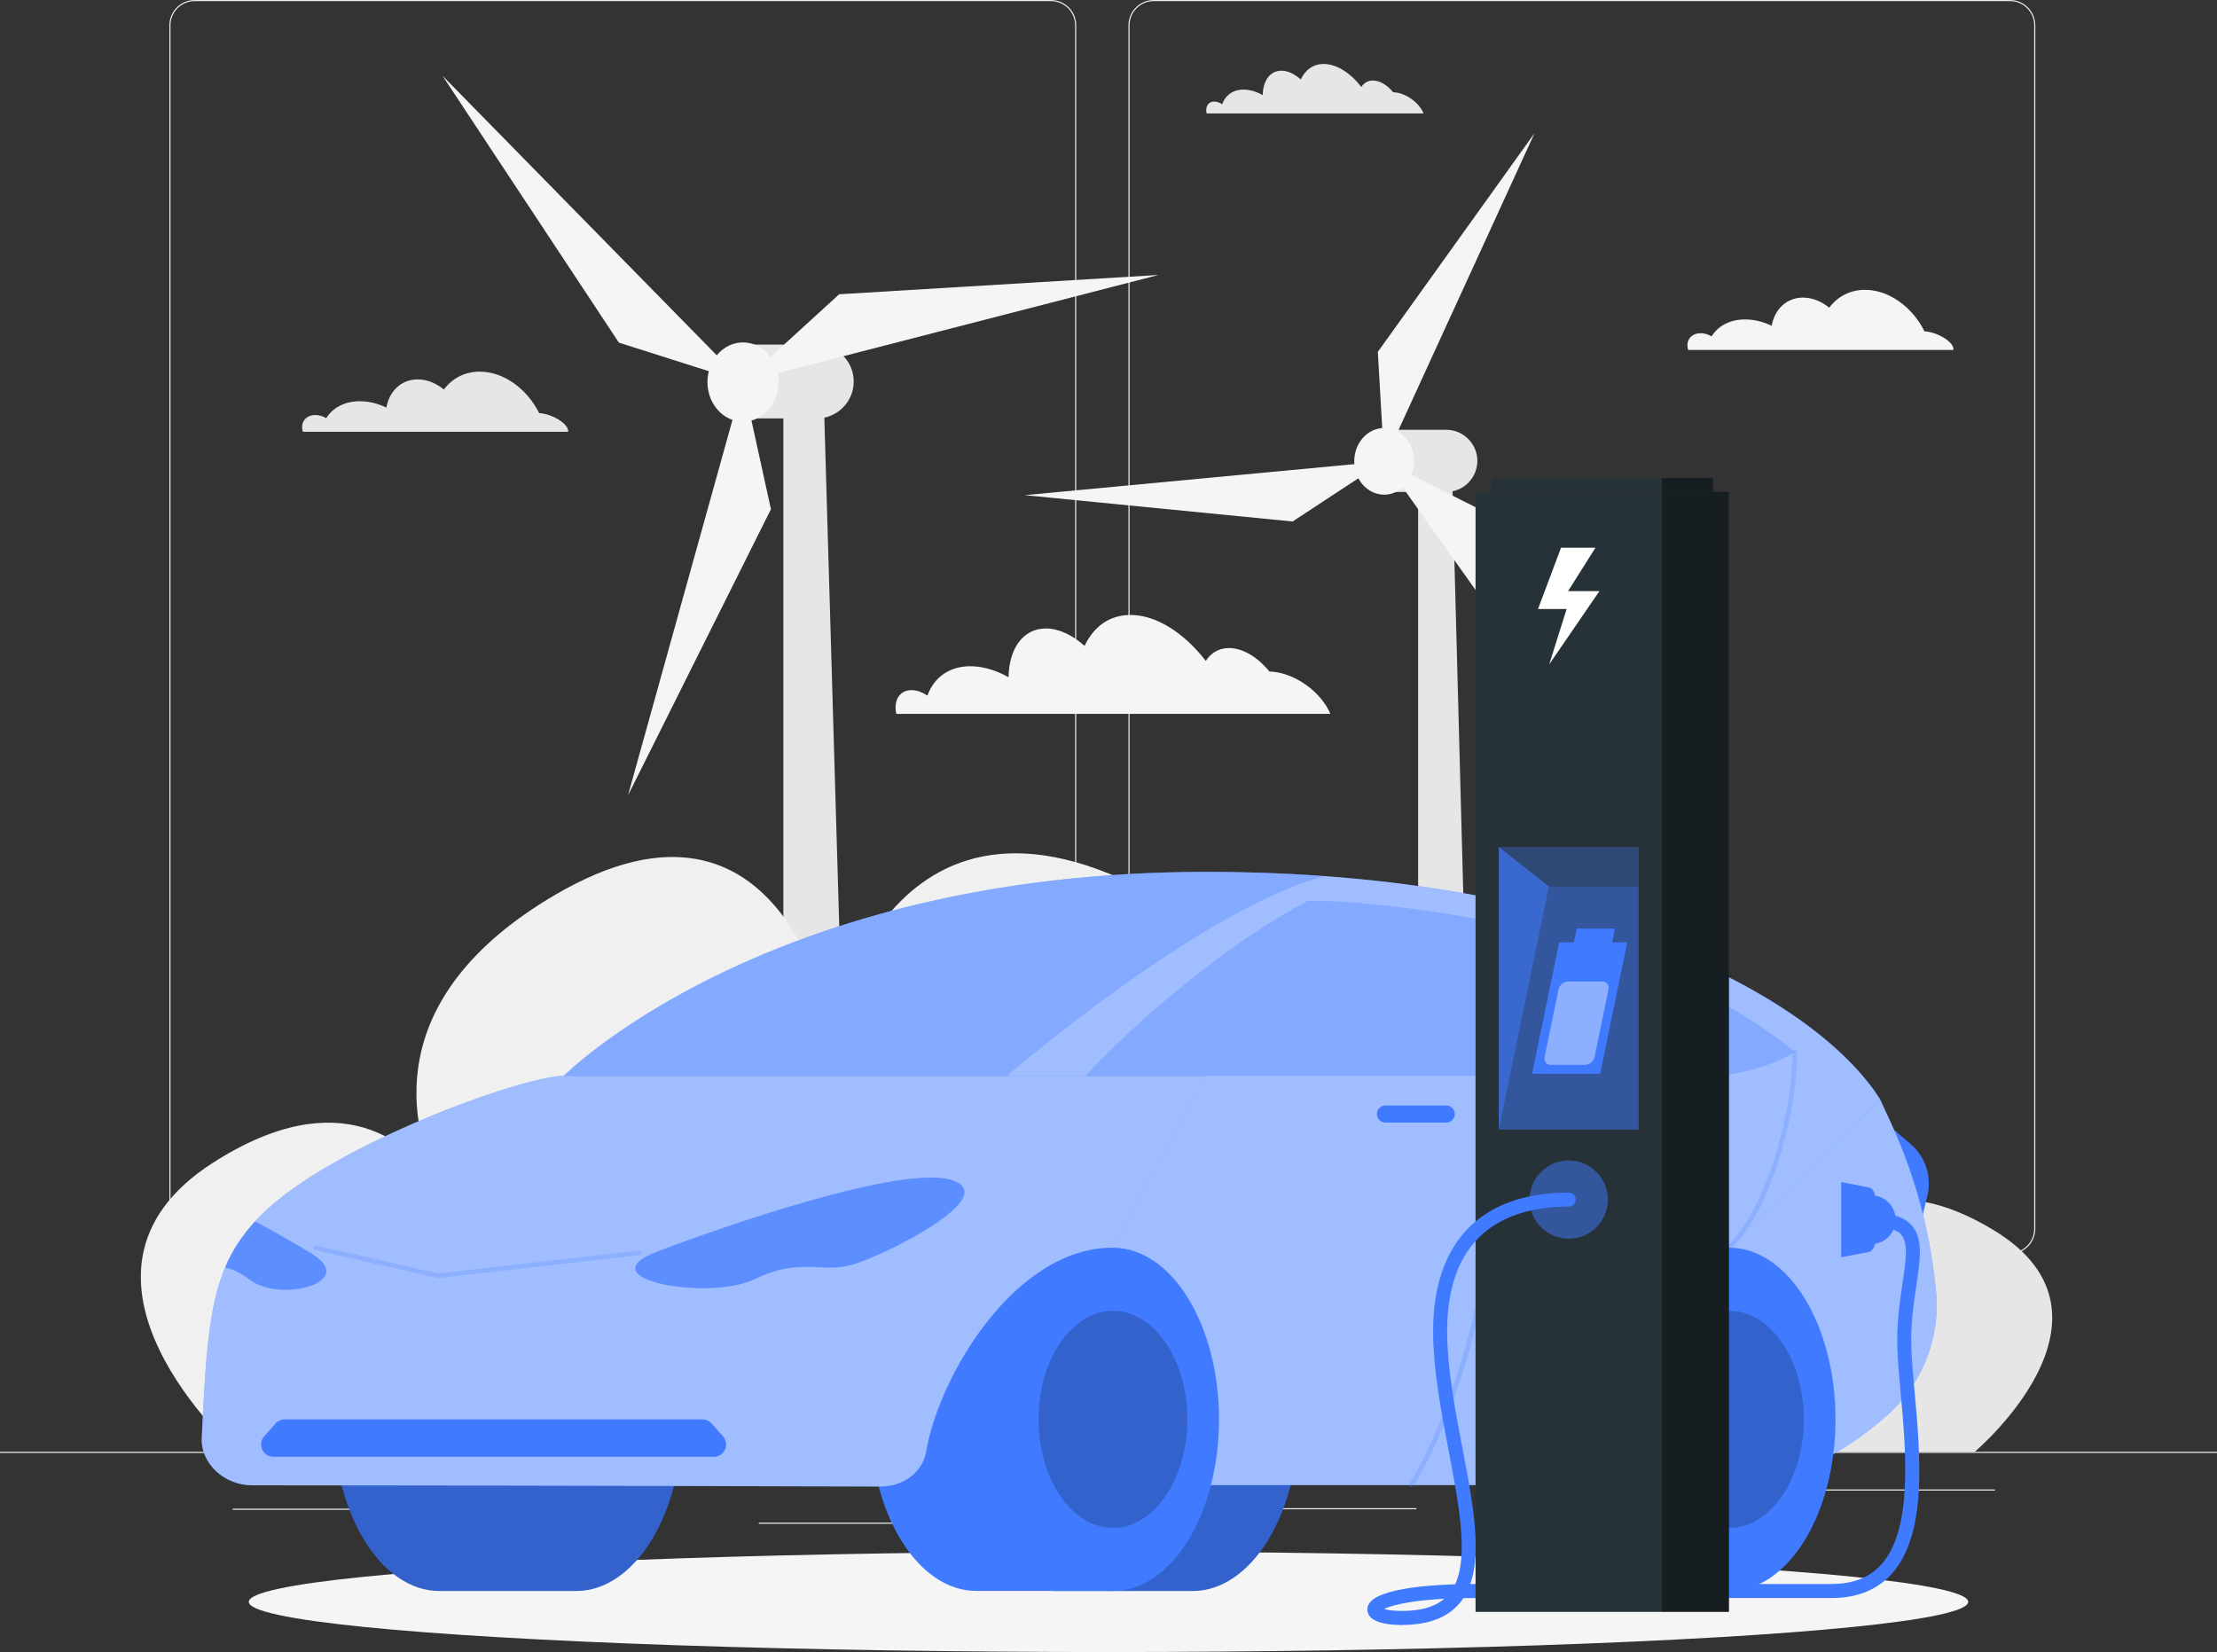 <?xml version="1.0" encoding="UTF-8"?>
<svg xmlns="http://www.w3.org/2000/svg" viewBox="0 0 500 372.61">
  <rect x="0" y="0" width="500" height="372.61" fill="#333333" stroke="none"/>
  <defs>
    <style>
      .cls-1, .cls-2, .cls-3, .cls-4, .cls-5, .cls-6, .cls-7, .cls-8, .cls-9, .cls-10, .cls-11, .cls-12, .cls-13, .cls-14, .cls-15, .cls-16 {
        stroke-width: 0px;
      }

      .cls-1, .cls-3, .cls-11 {
        opacity: .4;
      }

      .cls-1, .cls-5, .cls-12 {
        fill: #fff;
      }

      .cls-2, .cls-6, .cls-9, .cls-14, .cls-16 {
        fill: #407bff;
      }

      .cls-4 {
        fill: #e6e6e6;
      }

      .cls-5, .cls-6 {
        opacity: .5;
      }

      .cls-7 {
        fill: #f5f5f5;
      }

      .cls-8 {
        fill: #f0f0f0;
      }

      .cls-9 {
        opacity: .3;
      }

      .cls-10, .cls-16 {
        opacity: .2;
      }

      .cls-11, .cls-13 {
        fill: #263238;
      }

      .cls-14 {
        opacity: .7;
      }

      .cls-15 {
        fill: #ebebeb;
      }
    </style>
  </defs>
  <g id="Background_Complete" data-name="Background Complete">
    <g>
      <rect class="cls-15" y="327.45" width="500" height=".25"/>
      <rect class="cls-15" x="104.54" y="334.26" width="33.12" height=".25"/>
      <rect class="cls-15" x="171.14" y="343.42" width="40.75" height=".25"/>
      <rect class="cls-15" x="52.46" y="340.28" width="51.08" height=".25"/>
      <rect class="cls-15" x="356.76" y="335.94" width="93.14" height=".25"/>
      <rect class="cls-15" x="341.53" y="335.94" width="6.33" height=".25"/>
      <rect class="cls-15" x="277.21" y="340.16" width="42.23" height=".25"/>
      <path class="cls-15" d="m237.01,282.85H43.91c-3.15,0-5.71-2.56-5.71-5.71V5.71c0-3.15,2.56-5.71,5.71-5.71h193.1c3.15,0,5.71,2.56,5.71,5.71v271.43c0,3.15-2.56,5.71-5.71,5.71ZM43.91.25c-3.01,0-5.46,2.45-5.46,5.46v271.43c0,3.01,2.45,5.46,5.46,5.46h193.1c3.01,0,5.46-2.45,5.46-5.46V5.71c0-3.01-2.45-5.46-5.46-5.46H43.91Z"/>
      <path class="cls-15" d="m453.31,282.85h-193.1c-3.15,0-5.71-2.56-5.71-5.71V5.71c0-3.15,2.56-5.71,5.71-5.71h193.1c3.15,0,5.71,2.56,5.71,5.71v271.43c0,3.15-2.56,5.71-5.71,5.71ZM260.21.25c-3.01,0-5.46,2.45-5.46,5.46v271.43c0,3.01,2.45,5.46,5.46,5.46h193.1c3.01,0,5.46-2.45,5.46-5.46V5.71c0-3.01-2.45-5.46-5.46-5.46h-193.1Z"/>
    </g>
    <g>
      <g>
        <polygon class="cls-4" points="192.75 327.45 176.67 327.45 176.67 86.05 185.67 86.05 192.75 327.45"/>
        <path class="cls-4" d="m184.21,94.38h-15.09c-4.58,0-8.33-3.75-8.33-8.33h0c0-4.58,3.75-8.33,8.33-8.33h15.09c4.58,0,8.33,3.75,8.33,8.33h0c0,4.58-3.75,8.33-8.33,8.33Z"/>
        <ellipse class="cls-7" cx="167.57" cy="86.17" rx="8.02" ry="8.94"/>
        <polygon class="cls-7" points="167.57 86.17 99.8 17.09 139.58 77.28 167.57 86.17"/>
        <polygon class="cls-7" points="167.57 86.17 141.63 179.39 173.87 114.85 167.57 86.17"/>
        <polygon class="cls-7" points="167.57 86.17 261.27 62.02 189.26 66.37 167.57 86.17"/>
      </g>
      <g>
        <polygon class="cls-4" points="333.37 327.45 319.83 327.45 319.83 103.95 327.41 103.95 333.37 327.45"/>
        <path class="cls-4" d="m326.18,110.96h-12.7c-3.86,0-7.01-3.16-7.01-7.01h0c0-3.86,3.16-7.01,7.01-7.01h12.7c3.86,0,7.01,3.16,7.01,7.01h0c0,3.86-3.16,7.01-7.01,7.01Z"/>
        <ellipse class="cls-7" cx="312.17" cy="104.05" rx="6.75" ry="7.52"/>
        <polygon class="cls-7" points="312.17 104.05 346.1 30.01 310.74 79.37 312.17 104.05"/>
        <polygon class="cls-7" points="312.17 104.05 231.09 111.68 291.52 117.62 312.17 104.05"/>
        <polygon class="cls-7" points="312.17 104.05 359.33 170.45 334.26 115.14 312.17 104.05"/>
      </g>
      <g>
        <path class="cls-4" d="m273.06,286.03s-48.68-24.17,2.38-53.11c51.07-28.94,61.62,22.13,61.62,22.13,0,0,8.17-47.32,50.38-23.83,32.58,18.13,26.03,40.61,21.34,49.93,4.99-6.84,17.54-17.91,40.96-3.63,31.83,19.4-4.37,49.92-4.37,49.92h-192.23c-24.51-38.76,19.91-41.41,19.91-41.41Z"/>
        <path class="cls-8" d="m266.96,273.38s60.34-31.56-2.95-69.33c-63.29-37.78-76.37,28.89-76.37,28.89,0,0-10.13-61.78-62.44-31.11-40.37,23.66-32.26,53.01-26.44,65.19-6.19-8.93-21.74-23.38-50.77-4.74-39.45,25.33,5.42,65.18,5.42,65.18h238.24c30.37-50.6-24.68-54.07-24.68-54.07Z"/>
      </g>
      <g>
        <path class="cls-4" d="m121.61,93.2c-2.72-5.48-8-9.38-13.41-9.38-3.4,0-6.23,1.53-8.08,4.03-1.75-1.42-3.82-2.28-5.92-2.28-3.7,0-6.41,2.64-7.06,6.36-1.72-.83-3.57-1.34-5.45-1.42-3.69-.17-6.61,1.35-8.11,3.81-.69-.41-1.48-.67-2.28-.71-2.13-.1-3.51,1.43-3.09,3.41.03.12.06.24.09.36h59.84c.14-1.94-3.9-4.1-6.54-4.2Z"/>
        <path class="cls-7" d="m434.04,74.75c-2.72-5.48-8-9.38-13.41-9.38-3.4,0-6.23,1.53-8.08,4.03-1.75-1.42-3.82-2.28-5.92-2.28-3.7,0-6.41,2.64-7.06,6.36-1.72-.83-3.57-1.34-5.45-1.42-3.69-.17-6.61,1.35-8.11,3.81-.69-.41-1.48-.67-2.28-.71-2.13-.1-3.51,1.43-3.09,3.41.03.12.06.24.09.36h59.84c.14-1.94-3.9-4.1-6.54-4.2Z"/>
        <path class="cls-7" d="m287.16,151.51c-.3-.03-.58-.05-.86-.05-2.66-3.24-5.99-5.3-9.12-5.3-2.26,0-4.06,1.08-5.24,2.9-4.85-6.28-11.12-10.36-16.99-10.36-4.73,0-8.33,2.65-10.34,6.99-2.74-2.46-5.81-3.94-8.74-3.94-5.14,0-8.34,4.56-8.4,11,0,0,0,0,0,0-2.56-1.44-5.26-2.32-7.89-2.46-5.16-.29-8.88,2.33-10.42,6.6-1.06-.72-2.21-1.17-3.33-1.23-2.82-.16-4.39,2.2-3.69,5.35h97.9c-2.01-4.78-7.61-8.96-12.88-9.5Z"/>
        <path class="cls-4" d="m314.63,20.83c-.15-.02-.29-.02-.43-.02-1.33-1.62-3-2.65-4.56-2.65-1.13,0-2.03.54-2.62,1.45-2.43-3.14-5.56-5.18-8.49-5.18-2.37,0-4.16,1.33-5.17,3.49-1.37-1.23-2.91-1.97-4.37-1.97-2.57,0-4.17,2.28-4.2,5.5,0,0,0,0,0,0-1.28-.72-2.63-1.16-3.95-1.23-2.58-.15-4.44,1.17-5.21,3.3-.53-.36-1.11-.58-1.67-.61-1.41-.08-2.19,1.1-1.84,2.68h48.95c-1-2.39-3.81-4.48-6.44-4.75Z"/>
      </g>
    </g>
  </g>
  <g id="Shadow">
    <ellipse id="_Path_" data-name="&amp;lt;Path&amp;gt;" class="cls-7" cx="250" cy="361.29" rx="193.89" ry="11.32"/>
  </g>
  <g id="Electric_Car" data-name="Electric Car">
    <g>
      <g>
        <g>
          <path class="cls-2" d="m268.98,281.42s-.08,0-.11,0h0s-30.69,0-30.69,0c-13.21,0-23.92,17.33-23.92,38.71s10.71,38.71,23.92,38.71h30.69s.08,0,.11,0c13.21,0,23.92-17.33,23.92-38.71s-10.71-38.71-23.92-38.71Z"/>
          <path class="cls-10" d="m268.98,281.42s-.08,0-.11,0h0s-30.69,0-30.69,0c-13.21,0-23.92,17.33-23.92,38.71s10.71,38.71,23.92,38.71h30.69s.08,0,.11,0c13.21,0,23.92-17.33,23.92-38.71s-10.71-38.71-23.92-38.71Z"/>
        </g>
        <g>
          <path class="cls-2" d="m129.94,281.42s-.08,0-.11,0h0s-30.69,0-30.69,0c-13.21,0-23.92,17.33-23.92,38.71s10.71,38.71,23.92,38.71h30.69s.08,0,.11,0c13.21,0,23.92-17.33,23.92-38.71s-10.71-38.71-23.92-38.71Z"/>
          <path class="cls-10" d="m129.94,281.42s-.08,0-.11,0h0s-30.69,0-30.69,0c-13.21,0-23.92,17.33-23.92,38.71s10.71,38.71,23.92,38.71h30.69s.08,0,.11,0c13.21,0,23.92-17.33,23.92-38.71s-10.71-38.71-23.92-38.71Z"/>
        </g>
      </g>
      <path class="cls-2" d="m423.91,252.03l7.02,6.03c3.32,2.85,4.77,7.32,3.76,11.58l-1.6,6.74-9.17-24.35Z"/>
      <g>
        <path class="cls-2" d="m436.64,291.32h0c-1.22-13.21-4.67-26.11-10.22-38.15l-2.39-5.19h-58.32s30.23,87,30.23,87h0c10.63-2.65,20.49-7.78,28.75-14.97l.7-.61c8.05-7.01,12.24-17.45,11.26-28.08Z"/>
        <path class="cls-5" d="m436.64,291.32h0c-1.22-13.21-4.67-26.11-10.22-38.15l-2.39-5.19h-58.32s30.23,87,30.23,87h0c10.63-2.65,20.49-7.78,28.75-14.97l.7-.61c8.05-7.01,12.24-17.45,11.26-28.08Z"/>
      </g>
      <g>
        <path class="cls-2" d="m359.24,358.83c-13.21,0-23.92-17.33-23.92-38.71s10.71-38.71,23.92-38.71h30.69v77.42h-30.69Z"/>
        <ellipse class="cls-2" cx="390.04" cy="320.13" rx="23.92" ry="38.71"/>
        <ellipse class="cls-10" cx="390.04" cy="320.13" rx="16.78" ry="24.48"/>
      </g>
      <g>
        <path class="cls-2" d="m184.64,334.97l-57.51-92.31s45.5-46.01,144.91-46.01c86.05,0,137.59,28.42,152,51.32l-34.11,33.44c-33.03,0-32.82,35.02-37.35,49.74-.7,2.28-2.78,3.81-5.21,3.81h-162.73"/>
        <path class="cls-5" d="m184.64,334.97l-57.51-92.31s45.5-46.01,144.91-46.01c86.05,0,137.59,28.42,152,51.32l-34.11,33.44c-33.03,0-32.82,35.02-37.35,49.74-.7,2.28-2.78,3.81-5.21,3.81h-162.73"/>
      </g>
      <g>
        <path class="cls-2" d="m220.2,358.83c-13.21,0-23.92-17.33-23.92-38.71s10.71-38.71,23.92-38.71h30.69v77.42h-30.69Z"/>
        <ellipse class="cls-2" cx="251" cy="320.13" rx="23.92" ry="38.71"/>
        <ellipse class="cls-10" cx="251" cy="320.13" rx="16.78" ry="24.48"/>
      </g>
      <g>
        <path class="cls-2" d="m208.89,327.35c2.93-17.29,20.17-45.94,41.99-45.94l21.15-38.75H127.12c-9.24,0-52.44,15.61-68.17,31.34-11.01,11.01-12.15,22.09-13.45,50.29-.26,5.76,5.03,10.71,11.39,10.71,53.46.02,118.16.21,141.71.28,5.2.02,9.51-3.3,10.29-7.93Z"/>
        <path class="cls-5" d="m208.89,327.35c2.93-17.29,20.17-45.94,41.99-45.94l21.15-38.75H127.12c-9.24,0-52.44,15.61-68.17,31.34-11.01,11.01-12.15,22.09-13.45,50.29-.26,5.76,5.03,10.71,11.39,10.71,53.46.02,118.16.21,141.71.28,5.2.02,9.51-3.3,10.29-7.93Z"/>
      </g>
      <path class="cls-9" d="m272.03,196.66c-98.79,0-143.87,45.3-144.89,46h-.01s99.96.01,99.96.01c0,0,42.98-37.15,71.46-45.06-8.43-.62-17.28-.95-26.51-.95Z"/>
      <path class="cls-14" d="m148.42,282.2c13.72-5.19,55.12-19.78,66.41-15.99,11.29,3.79-16.05,17.33-22.94,19.13-6.88,1.8-11.41-1.8-21.72,3.18-10.31,4.98-38.36-.03-21.76-6.32Z"/>
      <path class="cls-16" d="m318.26,335.5c-.1,0-.21-.03-.3-.09-.24-.16-.3-.49-.14-.73.2-.3,20.47-30.81,20.47-92.01,0-.29.24-.53.53-.53s.53.24.53.53c0,61.56-20.44,92.3-20.65,92.6-.1.15-.27.23-.44.23Z"/>
      <path class="cls-16" d="m98.74,288.27s-.08,0-.12-.01l-27.53-6.33c-.28-.07-.46-.35-.4-.63.06-.28.35-.46.63-.4l27.44,6.31,45.37-5.17c.29-.03.55.17.58.46.03.29-.17.55-.46.58l-45.46,5.18s-.04,0-.06,0Z"/>
      <path class="cls-16" d="m389.93,281.95c-.14,0-.27-.05-.38-.16-.2-.21-.2-.54,0-.75,9.62-9.43,14.74-31.45,14.74-43.73,0-.29.24-.53.53-.53s.53.24.53.53c0,12.46-5.23,34.85-15.05,44.48-.1.1-.24.15-.37.15Z"/>
      <path class="cls-2" d="m312.46,253.19h13.71c1.06,0,1.93-.87,1.93-1.93h0c0-1.06-.87-1.93-1.93-1.93h-13.71c-1.06,0-1.93.87-1.93,1.93h0c0,1.06.87,1.93,1.93,1.93Z"/>
      <path class="cls-2" d="m372.61,253.19h13.7c1.06,0,1.93-.87,1.93-1.93h0c0-1.06-.87-1.93-1.93-1.93h-13.7c-1.06,0-1.93.87-1.93,1.93h0c0,1.06.87,1.93,1.93,1.93Z"/>
      <path class="cls-14" d="m70.24,282.72c-2.83-1.72-7.45-4.44-12.69-7.23-3,3.25-5.18,6.58-6.78,10.41,1.58.32,3.39,1.06,5.64,2.79,6.68,5.14,24.57.59,13.83-5.97Z"/>
      <path class="cls-9" d="m244.76,242.67h139.69c7.14,0,14.16-1.84,20.38-5.35h0s-22.6-20.54-68.11-29.39c-18.7-3.64-36.43-5.05-41.88-4.7-13,6.85-32.92,21.26-50.08,39.44Z"/>
      <path class="cls-2" d="m160.97,328.57H61.66c-2.39,0-3.66-2.82-2.08-4.61l2.57-2.9c.53-.59,1.28-.93,2.08-.93h94.18c.79,0,1.55.34,2.08.93l2.57,2.9c1.58,1.79.31,4.61-2.08,4.61Z"/>
      <path class="cls-2" d="m421.5,282.36l-6.26,1.21v-16.96l6.26,1.21c.85.16,1.48,1.31,1.48,2.66v9.21c0,1.36-.64,2.5-1.48,2.66Z"/>
    </g>
  </g>
  <g id="Charger">
    <g>
      <g>
        <path class="cls-2" d="m316.09,366.5c-4.97,0-7.71-1.24-7.71-3.48,0-1.91,2.13-3.32,6.52-4.3,4.26-.96,10.44-1.46,17.88-1.46h80.24c4.87,0,8.54-1.42,11.21-4.34,7.23-7.91,5.61-25.73,4.43-38.74-.4-4.42-.78-8.59-.78-11.85,0-4.87.64-9.15,1.2-12.92.75-5.05,1.34-9.03-.27-10.91-1.06-1.23-3.27-1.82-6.77-1.82v-3.16c4.53,0,7.44.93,9.16,2.92,2.56,2.97,1.87,7.59,1,13.44-.55,3.67-1.17,7.83-1.17,12.46,0,3.11.37,7.21.77,11.56,1.3,14.35,2.93,32.21-5.24,41.16-3.26,3.57-7.81,5.37-13.55,5.37h-80.24c-12.95,0-18.71,1.52-20.62,2.47.73.22,1.98.44,3.93.44v3.16Z"/>
        <path class="cls-2" d="m422.04,269.6v10.98c3.03,0,5.49-2.46,5.49-5.49s-2.46-5.49-5.49-5.49Z"/>
      </g>
      <g>
        <rect class="cls-13" x="332.78" y="110.94" width="42.02" height="252.61"/>
        <rect class="cls-13" x="336.38" y="107.83" width="49.96" height="3.11"/>
        <rect class="cls-3" x="374.81" y="107.83" width="11.53" height="3.11"/>
        <polygon class="cls-12" points="360.72 133.32 353.65 133.32 359.83 123.53 352.06 123.53 346.87 137.36 353.32 137.36 349.39 149.85 360.72 133.32"/>
        <circle class="cls-6" cx="353.8" cy="270.56" r="8.83" transform="translate(-87.69 329.42) rotate(-45)"/>
        <path class="cls-2" d="m316.09,366.5c-.87,0-1.58-.71-1.58-1.58s.71-1.58,1.58-1.58c5.09,0,8.6-1.26,10.74-3.85,4.92-5.94,2.47-18.75-.12-32.31-1.72-9-3.5-18.31-3.5-26.96,0-20.14,10.86-31.24,30.59-31.24.87,0,1.58.71,1.58,1.58s-.71,1.58-1.58,1.58c-12.51,0-27.42,4.87-27.42,28.08,0,8.35,1.75,17.51,3.44,26.36,2.73,14.31,5.32,27.83-.55,34.92-2.78,3.36-7.09,5-13.18,5Z"/>
        <rect class="cls-6" x="338.03" y="191.05" width="31.54" height="63.74"/>
        <polygon class="cls-6" points="338.03 191.05 338.03 254.79 349.32 199.93 338.03 191.05"/>
        <polygon class="cls-2" points="363.58 212.55 364.22 209.44 355.61 209.44 354.97 212.55 351.64 212.55 345.54 242.17 360.89 242.17 366.99 212.55 363.58 212.55"/>
        <path class="cls-1" d="m362.78,223.06l-3.14,15.26c-.22,1.08-1.17,1.85-2.27,1.85h-7.66c-.89,0-1.55-.81-1.37-1.68l3.14-15.26c.22-1.08,1.17-1.85,2.27-1.85h7.66c.89,0,1.55.81,1.37,1.68Z"/>
        <polygon class="cls-11" points="338.03 191.05 369.57 191.05 369.57 199.93 349.32 199.93 338.03 191.05"/>
        <g>
          <rect class="cls-13" x="374.81" y="110.94" width="15.12" height="252.61" transform="translate(764.73 474.48) rotate(180)"/>
          <rect class="cls-3" x="374.81" y="110.94" width="15.12" height="252.61" transform="translate(764.73 474.48) rotate(180)"/>
        </g>
      </g>
    </g>
  </g>
</svg>